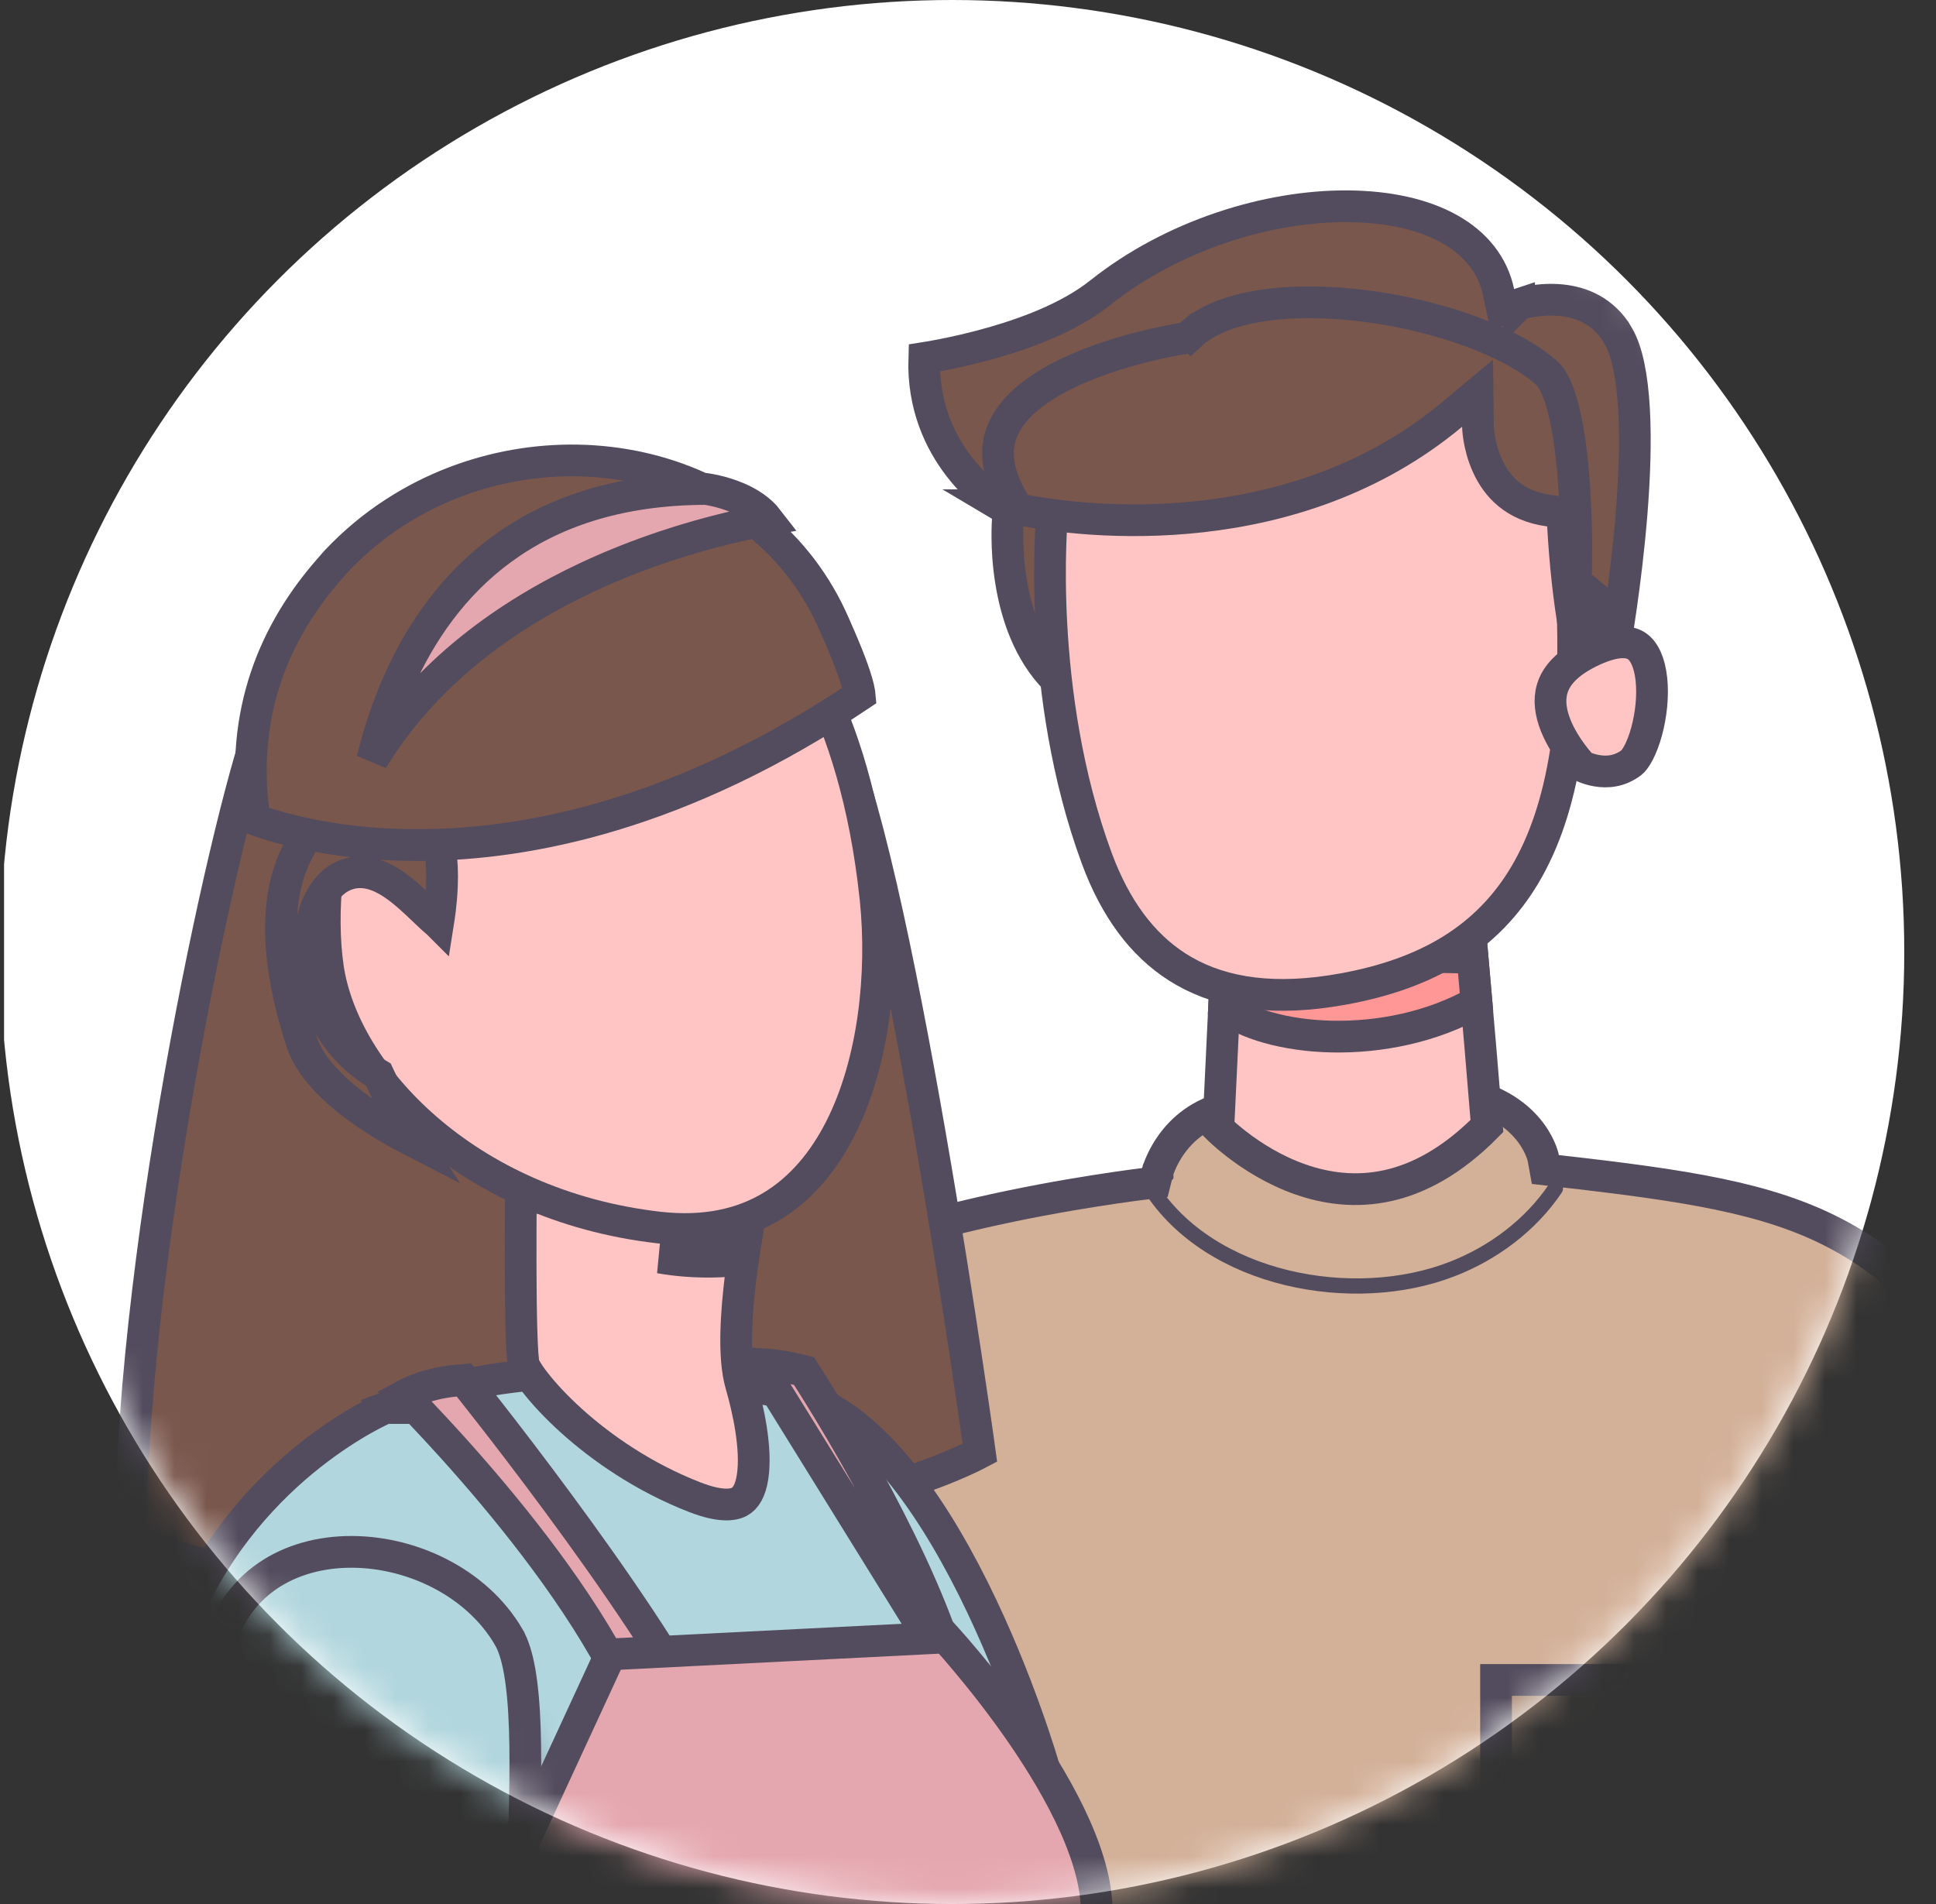 <svg width="61" height="60" viewBox="0 0 61 60" fill="none" xmlns="http://www.w3.org/2000/svg">
<rect x="0" y="0" width="61" height="60" fill="#333333" stroke="none"/>
<g clip-path="url(#clip0_1501_3358)">
<circle cx="30" cy="30" r="30" fill="white"/>
<mask id="mask0_1501_3358" style="mask-type:alpha" maskUnits="userSpaceOnUse" x="0" y="0" width="60" height="60">
<circle cx="30" cy="30" r="30" fill="#D9D9D9"/>
</mask>
<g mask="url(#mask0_1501_3358)">
<path d="M42.55 34.354C44.022 34.248 45.432 34.26 46.291 34.482V34.483C47.363 34.762 47.942 35.291 48.255 35.724C48.414 35.944 48.51 36.147 48.564 36.289C48.591 36.36 48.607 36.417 48.617 36.452C48.621 36.469 48.624 36.481 48.625 36.488L48.692 36.854L49.062 36.896C53.107 37.353 55.678 37.743 57.825 38.864C59.955 39.975 61.72 41.837 64.05 45.374C67.459 50.548 70.899 57.616 72.931 62.029L73.712 63.745C73.998 64.381 74.393 64.952 74.745 65.476C75.062 65.947 75.349 66.385 75.558 66.851L75.552 66.864L75.631 67.07C76.591 69.551 76.835 71.584 76.246 73.154C75.669 74.692 74.237 75.921 71.504 76.677C69.894 77.125 68.727 76.994 67.874 76.601C67.016 76.206 66.412 75.518 65.985 74.742C65.556 73.963 65.32 73.119 65.192 72.46C65.128 72.133 65.092 71.856 65.072 71.662C65.061 71.566 65.055 71.49 65.052 71.44C65.05 71.415 65.049 71.396 65.048 71.384C65.048 71.378 65.047 71.374 65.047 71.371V71.37L65.043 71.258L64.992 71.159L61.602 64.638L60.657 64.871L60.718 87.061V87.084C60.718 87.085 60.719 87.087 60.719 87.089C60.719 87.093 60.72 87.099 60.72 87.107C60.721 87.122 60.721 87.144 60.723 87.173C60.726 87.232 60.73 87.318 60.736 87.429C60.747 87.651 60.765 87.972 60.787 88.366C60.833 89.154 60.898 90.237 60.984 91.417C61.138 93.553 61.358 96.038 61.626 97.662C51.431 100.379 35.951 100.684 25.298 96.979C25.498 95.222 25.75 92.537 25.954 90.228C26.065 88.981 26.163 87.842 26.234 87.014C26.269 86.6 26.296 86.264 26.316 86.032C26.325 85.916 26.333 85.825 26.338 85.764C26.341 85.733 26.343 85.71 26.344 85.694C26.345 85.686 26.346 85.68 26.346 85.676V85.67L26.347 85.662V85.654L27.257 67.224L26.76 67.142C26.765 67.07 26.772 66.935 26.787 66.745C26.905 66.757 27.024 66.788 27.091 66.832C27.147 66.892 27.212 66.999 27.228 67.038C27.248 67.098 27.253 67.148 27.253 67.154C27.257 67.19 27.254 67.218 27.255 67.198C27.256 67.181 27.258 67.145 27.263 67.084C27.272 66.965 27.287 66.784 27.306 66.536C27.344 66.044 27.399 65.313 27.45 64.402C27.551 62.581 27.639 60.034 27.564 57.218C27.489 54.403 27.251 51.309 26.697 48.394C26.172 45.636 25.357 43.008 24.107 40.926C24.693 40.386 25.618 39.887 26.75 39.443C28.006 38.95 29.456 38.547 30.839 38.229C32.22 37.911 33.523 37.68 34.482 37.529C34.961 37.453 35.353 37.397 35.625 37.36C35.761 37.341 35.867 37.328 35.939 37.319C35.974 37.314 36.002 37.311 36.02 37.309C36.029 37.308 36.036 37.307 36.04 37.306H36.046L36.389 37.265L36.472 36.933L36.473 36.932V36.931V36.93L36.472 36.929C36.472 36.928 36.474 36.926 36.475 36.924C36.477 36.915 36.482 36.899 36.489 36.878C36.502 36.836 36.526 36.77 36.56 36.688C36.628 36.524 36.74 36.299 36.91 36.062C37.248 35.591 37.815 35.071 38.753 34.868H38.754C39.648 34.673 41.094 34.459 42.55 34.354Z" fill="#D3B098" stroke="#534C5E"/>
<path d="M54.248 52.939V61.737L50.87 62.758L47.138 61.728V52.939H54.248Z" fill="#AF917D" stroke="#534C5E"/>
<path d="M36.248 37.419C38.128 40.369 42.658 41.199 45.758 39.989C47.048 39.489 48.228 38.609 49.008 37.449" stroke="#534C5E" stroke-width="0.48" stroke-linecap="round" stroke-linejoin="round"/>
<path d="M10.713 19.503C13.618 17.378 17.037 17.41 19.995 18.398C21.472 18.891 22.818 19.619 23.9 20.417C24.988 21.22 25.779 22.073 26.18 22.8V22.801C26.666 23.682 27.216 25.557 27.767 27.949C28.312 30.317 28.845 33.124 29.313 35.819C29.781 38.511 30.184 41.086 30.469 42.989C30.612 43.939 30.725 44.722 30.803 45.267C30.833 45.473 30.857 45.645 30.875 45.779C29.993 46.246 28.403 46.834 26.364 47.414C24.103 48.057 21.34 48.681 18.491 49.121C15.639 49.562 12.713 49.816 10.123 49.728C7.66 49.644 5.559 49.25 4.111 48.461C4.151 43.654 4.947 37.826 5.861 32.882C6.326 30.363 6.82 28.08 7.256 26.288C7.696 24.482 8.069 23.208 8.289 22.682L8.328 22.59V22.511C8.44 21.39 8.616 21.034 8.875 20.777C9.027 20.626 9.227 20.489 9.542 20.287C9.849 20.092 10.239 19.848 10.712 19.502L10.713 19.503Z" fill="#7A574D" stroke="#534C5E"/>
<path d="M12.14 44.367C16.012 42.951 19.707 42.952 24.867 43.911V43.91C26.013 44.126 27.098 44.913 28.097 46.057C29.091 47.195 29.957 48.639 30.672 50.074C31.386 51.506 31.941 52.912 32.317 53.961C32.505 54.485 32.648 54.918 32.744 55.22C32.791 55.37 32.828 55.488 32.852 55.567C32.855 55.575 32.857 55.584 32.859 55.591L32.187 61.094L7.086 71.064C7.078 71.028 7.071 70.99 7.063 70.951C6.973 70.505 6.848 69.862 6.703 69.075C6.413 67.5 6.047 65.348 5.75 63.044C5.451 60.738 5.221 58.288 5.197 56.113C5.172 53.918 5.359 52.075 5.847 50.937C6.871 48.547 8.45 46.902 9.777 45.852C10.44 45.328 11.038 44.954 11.467 44.713C11.682 44.592 11.854 44.506 11.971 44.449C12.03 44.421 12.074 44.401 12.103 44.388C12.117 44.381 12.128 44.376 12.134 44.373C12.138 44.372 12.14 44.371 12.141 44.37H12.142C12.142 44.37 12.142 44.37 12.14 44.367Z" fill="#B1D6DD" stroke="#534C5E"/>
<path d="M23.923 42.979C24.292 43 24.771 43.059 25.33 43.204C25.347 43.231 25.367 43.261 25.388 43.294C25.497 43.463 25.654 43.711 25.846 44.022C26.229 44.643 26.751 45.517 27.304 46.523C28.236 48.216 29.241 50.256 29.84 52.096L29.456 51.911L23.923 42.979Z" fill="#E5A7AF" stroke="#534C5E"/>
<path d="M23.596 38.532C23.59 38.565 23.584 38.599 23.577 38.634C23.508 39.028 23.421 39.57 23.347 40.161C23.273 40.751 23.212 41.397 23.198 41.997C23.185 42.586 23.216 43.175 23.348 43.629C23.568 44.384 23.852 45.655 23.711 46.549C23.642 46.989 23.489 47.221 23.298 47.324C23.099 47.432 22.691 47.49 21.899 47.183C20.276 46.554 18.944 45.62 17.999 44.767C17.527 44.34 17.156 43.938 16.897 43.61C16.767 43.447 16.668 43.306 16.6 43.193C16.566 43.137 16.541 43.091 16.524 43.056C16.515 43.038 16.51 43.025 16.506 43.015C16.503 43.007 16.502 43.002 16.501 43.001C16.501 43.001 16.499 42.992 16.495 42.973C16.492 42.954 16.489 42.929 16.486 42.898C16.478 42.834 16.47 42.752 16.463 42.652C16.449 42.454 16.439 42.199 16.43 41.905C16.413 41.319 16.406 40.592 16.404 39.883C16.403 39.174 16.405 38.484 16.409 37.972C16.41 37.867 16.411 37.769 16.411 37.681L23.596 38.532Z" fill="#FFC5C5" stroke="#534C5E"/>
<path d="M23.41 39.689C23.336 39.698 23.252 39.711 23.158 39.72C22.775 39.756 22.234 39.78 21.607 39.732C21.346 39.712 21.072 39.678 20.788 39.629C21.627 39.646 22.542 39.578 23.462 39.351L23.41 39.689Z" fill="#FF9797" stroke="#534C5E"/>
<path d="M14.718 43.615C14.879 43.818 15.112 44.112 15.397 44.478C15.968 45.209 16.75 46.227 17.594 47.372C19.291 49.672 21.216 52.45 22.21 54.452C23.189 56.426 23.758 59.006 24.08 61.123C24.24 62.176 24.337 63.103 24.394 63.766C24.409 63.94 24.418 64.097 24.428 64.232L22.208 63.97C22.198 63.841 22.187 63.684 22.171 63.503C22.119 62.943 22.032 62.146 21.888 61.198C21.619 59.423 21.151 57.104 20.342 54.804L20.176 54.345C19.25 51.85 17.262 49.142 15.54 47.085C14.673 46.05 13.864 45.168 13.271 44.544C13.06 44.322 12.874 44.134 12.724 43.982C13.133 43.76 13.568 43.633 13.949 43.565C14.21 43.518 14.437 43.499 14.597 43.492C14.605 43.491 14.612 43.491 14.619 43.49C14.648 43.527 14.681 43.569 14.718 43.615Z" fill="#E5A7AF" stroke="#534C5E"/>
<path d="M29.858 51.668C29.998 51.824 30.198 52.053 30.437 52.339C30.917 52.911 31.554 53.711 32.184 54.624C32.815 55.539 33.432 56.557 33.879 57.565C34.329 58.58 34.588 59.544 34.549 60.364C34.464 62.126 33.667 64.36 32.862 66.194C32.464 67.101 32.071 67.894 31.777 68.461C31.631 68.744 31.509 68.971 31.425 69.125C31.383 69.202 31.349 69.262 31.327 69.302C31.316 69.322 31.307 69.337 31.302 69.347C31.299 69.352 31.297 69.355 31.296 69.358C31.295 69.359 31.294 69.36 31.294 69.361V69.362L31.209 69.509L31.232 69.678C31.773 73.57 31.993 79.238 32.077 83.951C32.119 86.304 32.127 88.413 32.124 89.933C32.123 90.693 32.119 91.305 32.115 91.728C32.113 91.939 32.111 92.103 32.11 92.214C32.11 92.269 32.109 92.312 32.108 92.34V92.382L32.107 92.441L32.12 92.498C34.67 103.885 35.876 118.434 36.443 130.156C36.727 136.012 36.85 141.156 36.903 144.835C36.93 146.675 36.938 148.148 36.94 149.161C36.941 149.668 36.941 150.059 36.94 150.323C36.94 150.455 36.939 150.556 36.938 150.623V150.719C36.938 150.721 36.937 150.723 36.937 150.724V150.733L36.938 150.74L37.92 195.781C33.822 197.76 27.763 197.98 22.601 197.666C19.976 197.507 17.613 197.212 15.906 196.957C15.053 196.83 14.364 196.713 13.89 196.627C13.787 196.609 13.694 196.591 13.612 196.575L17.433 166.452L16.488 166.171L2.382 195.291L-5.036 193.996H-5.037C-8.679 193.365 -12.213 192.21 -15.529 190.562L-15.53 190.561L-20.255 188.226L-6.58 149.074L-6.573 149.054L-6.567 149.033L1.782 116.444L1.81 116.331L1.787 116.218V116.217C1.787 116.216 1.786 116.215 1.786 116.213C1.785 116.209 1.785 116.203 1.783 116.196C1.78 116.18 1.775 116.155 1.768 116.123C1.756 116.06 1.738 115.965 1.715 115.842C1.669 115.596 1.605 115.235 1.531 114.781C1.384 113.873 1.2 112.591 1.055 111.101C0.762 108.113 0.627 104.322 1.229 101.03L1.338 100.439C1.999 97.363 3.382 94.386 4.645 92.122C5.316 90.922 5.948 89.929 6.412 89.237C6.644 88.891 6.835 88.62 6.966 88.437C7.031 88.345 7.082 88.275 7.116 88.229C7.133 88.206 7.146 88.188 7.154 88.177C7.158 88.171 7.162 88.167 7.164 88.164C7.165 88.163 7.165 88.162 7.166 88.161L7.167 88.16L7.216 88.096L7.242 88.018L7.752 86.498L7.76 86.475L7.766 86.45L8.556 83L8.577 82.906L8.561 82.812L6.47 69.487C9.979 68.417 12.882 65.897 14.422 62.549L19.233 52.133L29.796 51.6C29.815 51.621 29.836 51.643 29.858 51.668Z" fill="#E5A7AF" stroke="#534C5E"/>
<path d="M14.786 18.488C16.546 17.25 18.6 16.859 20.378 17.076C22.174 17.294 23.597 18.116 24.202 19.194L24.24 19.261L24.297 19.315L24.298 19.316C24.301 19.319 24.306 19.324 24.314 19.331C24.33 19.347 24.355 19.374 24.388 19.411C24.456 19.484 24.558 19.601 24.683 19.763C24.934 20.087 25.284 20.595 25.657 21.312C26.356 22.656 27.142 24.741 27.52 27.739L27.591 28.35C27.824 30.659 27.548 33.453 26.482 35.557C25.952 36.603 25.237 37.46 24.311 38.017C23.391 38.571 22.227 38.849 20.754 38.682H20.755C14.651 37.982 10.823 33.827 10.333 30.497C10.081 28.787 10.297 26.4 11.042 24.116C11.787 21.828 13.037 19.717 14.786 18.488Z" fill="#FFC5C5" stroke="#534C5E"/>
<path d="M12.384 24.727C12.434 24.738 12.509 24.759 12.601 24.796C12.784 24.871 13.029 25.012 13.257 25.276C13.695 25.781 14.161 26.848 13.803 29.091C13.802 29.09 13.801 29.09 13.8 29.089C13.683 28.991 13.55 28.867 13.396 28.72C13.103 28.441 12.731 28.078 12.343 27.828C11.966 27.583 11.436 27.354 10.882 27.575C10.387 27.77 10.08 28.247 9.915 28.737C9.744 29.244 9.688 29.858 9.762 30.488C9.906 31.704 10.547 33.062 11.922 33.864C12.353 34.783 12.718 35.462 13.06 35.989C12.795 35.853 12.524 35.707 12.257 35.549C11.615 35.172 11.002 34.742 10.508 34.273C10.012 33.801 9.661 33.314 9.504 32.826V32.825L9.389 32.459C8.27 28.744 9.099 26.862 10.063 25.896C10.58 25.378 11.176 25.081 11.649 24.913C11.884 24.83 12.085 24.78 12.225 24.751C12.286 24.739 12.336 24.73 12.371 24.724C12.375 24.725 12.38 24.726 12.384 24.727ZM12.332 24.716V24.717H12.329L12.327 24.716C12.328 24.716 12.329 24.716 12.332 24.716Z" fill="#7A574D" stroke="#534C5E"/>
<path d="M12.439 16.149C17.115 13.126 23.785 14.314 26.187 19.458L26.299 19.706C26.386 19.915 26.649 20.482 26.859 21.07C26.965 21.365 27.045 21.631 27.077 21.828C27.082 21.86 27.085 21.888 27.087 21.911C21.471 25.676 16.635 26.619 13.215 26.63C11.489 26.636 10.118 26.404 9.184 26.173C8.716 26.058 8.358 25.944 8.12 25.859C8.083 25.846 8.049 25.831 8.018 25.82C7.524 22.412 8.709 19.837 10.374 17.939L10.596 17.685C11.149 17.101 11.767 16.581 12.438 16.15L12.439 16.149Z" fill="#7A574D" stroke="#534C5E"/>
<path d="M22.295 15.417C22.349 15.426 22.428 15.439 22.525 15.461C22.721 15.505 22.982 15.578 23.253 15.694C23.624 15.854 23.963 16.078 24.196 16.381C23.869 16.44 23.436 16.525 22.926 16.648C21.753 16.932 20.161 17.412 18.493 18.194C16.065 19.334 13.44 21.136 11.731 23.942C11.924 23.159 12.191 22.312 12.567 21.468C13.249 19.936 14.276 18.426 15.819 17.299C17.351 16.18 19.423 15.415 22.246 15.409C22.258 15.411 22.275 15.414 22.295 15.417Z" fill="#E5A7AF" stroke="#534C5E"/>
<mask id="path-17-inside-1_1501_3358" fill="white">
<path d="M6.527 52.439C9.857 53.519 13.128 54.329 16.458 54.809C16.252 61.981 14.852 72.317 14.279 76.314C21.44 78.52 36.451 86.855 36.478 86.87L36.487 86.879C39.702 92.363 34.874 92.28 34.828 92.279C34.828 92.279 16.148 87.839 7.808 83.149C6.758 82.559 6.327 81.719 6.327 80.816C6.21 79.07 5.176 62.801 6.527 52.449V52.439Z"/>
</mask>
<path d="M6.527 52.439C9.857 53.519 13.128 54.329 16.458 54.809C16.252 61.981 14.852 72.317 14.279 76.314C21.44 78.52 36.451 86.855 36.478 86.87L36.487 86.879C39.702 92.363 34.874 92.28 34.828 92.279C34.828 92.279 16.148 87.839 7.808 83.149C6.758 82.559 6.327 81.719 6.327 80.816C6.21 79.07 5.176 62.801 6.527 52.449V52.439Z" fill="#FFC5C5"/>
<path d="M6.527 52.439L6.836 51.488L5.527 51.063V52.439H6.527ZM16.458 54.809L17.458 54.838L17.483 53.946L16.601 53.819L16.458 54.809ZM14.279 76.314L13.29 76.172L13.168 77.018L13.985 77.269L14.279 76.314ZM36.478 86.87L37.185 86.162L37.086 86.063L36.963 85.995L36.478 86.87ZM36.487 86.879L37.35 86.374L37.285 86.263L37.194 86.172L36.487 86.879ZM34.828 92.279L34.597 93.252L34.701 93.276L34.808 93.278L34.828 92.279ZM7.808 83.149L8.298 82.277L8.298 82.277L7.808 83.149ZM6.327 80.816L7.327 80.816L7.327 80.782L7.325 80.749L6.327 80.816ZM6.527 52.449L7.519 52.578L7.527 52.514V52.449H6.527ZM6.527 52.439L6.219 53.39C9.592 54.484 12.919 55.309 16.315 55.799L16.458 54.809L16.601 53.819C13.337 53.349 10.123 52.553 6.836 51.488L6.527 52.439ZM16.458 54.809L15.459 54.78C15.255 61.887 13.863 72.17 13.29 76.172L14.279 76.314L15.269 76.456C15.841 72.465 17.25 62.075 17.458 54.838L16.458 54.809ZM14.279 76.314L13.985 77.269C17.471 78.344 22.942 80.94 27.601 83.305C29.918 84.481 32.014 85.59 33.532 86.405C34.291 86.813 34.905 87.147 35.33 87.379C35.542 87.496 35.708 87.587 35.82 87.648C35.876 87.679 35.919 87.703 35.948 87.719C35.962 87.727 35.973 87.733 35.981 87.737C35.984 87.739 35.987 87.741 35.989 87.742C35.991 87.743 35.992 87.744 35.992 87.744L36.478 86.87L36.963 85.995C36.945 85.985 33.174 83.891 28.507 81.522C23.864 79.165 18.248 76.49 14.574 75.358L14.279 76.314ZM36.478 86.87L35.77 87.577L35.78 87.586L36.487 86.879L37.194 86.172L37.185 86.162L36.478 86.87ZM36.487 86.879L35.625 87.385C36.385 88.681 36.592 89.523 36.591 90.035C36.59 90.49 36.428 90.714 36.247 90.862C36.024 91.045 35.702 91.162 35.372 91.224C35.055 91.284 34.82 91.278 34.848 91.279L34.828 92.279L34.808 93.278C34.86 93.279 35.245 93.284 35.746 93.189C36.234 93.096 36.926 92.891 37.514 92.409C38.144 91.893 38.589 91.11 38.591 90.038C38.592 89.023 38.197 87.819 37.35 86.374L36.487 86.879ZM34.828 92.279C35.059 91.306 35.059 91.306 35.059 91.306C35.059 91.306 35.059 91.306 35.059 91.306C35.058 91.305 35.058 91.305 35.056 91.305C35.054 91.305 35.051 91.304 35.047 91.303C35.038 91.301 35.025 91.298 35.008 91.293C34.973 91.285 34.921 91.272 34.852 91.256C34.715 91.222 34.511 91.173 34.25 91.108C33.726 90.978 32.967 90.788 32.031 90.544C30.157 90.056 27.573 89.358 24.73 88.514C19.014 86.817 12.359 84.561 8.298 82.277L7.808 83.149L7.318 84.02C11.597 86.427 18.451 88.736 24.161 90.431C27.031 91.283 29.638 91.988 31.527 92.48C32.472 92.725 33.238 92.918 33.769 93.049C34.034 93.115 34.24 93.165 34.381 93.2C34.451 93.216 34.505 93.23 34.541 93.238C34.559 93.243 34.573 93.246 34.582 93.248C34.587 93.249 34.591 93.25 34.593 93.251C34.594 93.251 34.595 93.251 34.596 93.251C34.596 93.251 34.596 93.251 34.597 93.251C34.597 93.252 34.597 93.252 34.828 92.279ZM7.808 83.149L8.298 82.277C7.546 81.855 7.327 81.338 7.327 80.816L6.327 80.816L5.327 80.816C5.328 82.1 5.97 83.263 7.318 84.02L7.808 83.149ZM6.327 80.816L7.325 80.749C7.207 78.984 6.182 62.815 7.519 52.578L6.527 52.449L5.536 52.319C4.169 62.786 5.214 79.155 5.329 80.883L6.327 80.816ZM6.527 52.449H7.527V52.439H6.527H5.527V52.449H6.527Z" fill="#534C5E" mask="url(#path-17-inside-1_1501_3358)"/>
<path d="M10.914 48.905C12.901 48.85 15.013 49.848 16.026 51.582V51.583C16.32 52.081 16.488 53.013 16.537 54.5C16.582 55.854 16.526 57.579 16.438 59.689C12.898 59.551 8.989 59.212 5.406 58.511C5.475 57.577 5.706 56.526 5.971 55.495C6.268 54.34 6.62 53.173 6.778 52.343L6.788 52.297V52.289C7.017 51.132 7.567 50.313 8.278 49.771C9.005 49.218 9.93 48.932 10.914 48.905Z" fill="#B1D6DD" stroke="#534C5E"/>
<path d="M46.397 30.169L46.64 32.953L46.85 35.483C45.752 36.597 44.694 37.146 43.734 37.36C42.728 37.584 41.788 37.452 40.973 37.166C40.154 36.88 39.468 36.441 38.984 36.07C38.743 35.885 38.555 35.719 38.429 35.601C38.414 35.587 38.4 35.573 38.387 35.56L38.558 31.974L38.653 30.018L46.397 30.169Z" fill="#FFC5C5" stroke="#534C5E"/>
<path d="M46.399 30.18L46.522 31.58C45.127 32.37 43.47 32.696 41.967 32.665C40.477 32.633 39.239 32.255 38.569 31.737L38.653 30.028L46.399 30.18Z" fill="#FF9797" stroke="#534C5E"/>
<path d="M42.475 6.5C45.046 6.521 46.859 7.498 47.218 9.212L47.333 9.759L47.863 9.584V9.585C47.863 9.585 47.864 9.584 47.865 9.584C47.867 9.583 47.872 9.581 47.879 9.579C47.893 9.575 47.915 9.569 47.945 9.562C48.005 9.546 48.096 9.524 48.208 9.504C48.436 9.463 48.747 9.43 49.086 9.452C49.707 9.493 50.395 9.715 50.888 10.418L50.996 10.603C51.266 11.062 51.428 11.87 51.486 12.91C51.542 13.928 51.496 15.09 51.407 16.194C51.318 17.296 51.188 18.329 51.08 19.087C51.06 19.223 51.038 19.349 51.021 19.466L50.464 19.007L50.478 20.085C50.485 20.661 50.472 20.909 50.427 21.287L50.371 21.726C50.296 22.295 49.764 22.819 48.707 23.261C47.681 23.69 46.325 23.969 44.946 24.146C43.574 24.321 42.212 24.393 41.19 24.42C40.68 24.433 40.256 24.436 39.96 24.435C39.813 24.434 39.697 24.433 39.619 24.432C39.61 24.432 39.601 24.431 39.593 24.431C39.553 24.414 39.5 24.392 39.435 24.365C39.279 24.3 39.055 24.205 38.784 24.09C38.241 23.86 37.51 23.546 36.758 23.213C36.005 22.88 35.235 22.528 34.612 22.223C34.3 22.07 34.029 21.931 33.818 21.813C33.594 21.687 33.474 21.605 33.432 21.567L33.431 21.567L33.257 21.401C32.417 20.549 32.027 19.373 31.858 18.336C31.768 17.79 31.743 17.299 31.741 16.945C31.739 16.77 31.743 16.629 31.747 16.533C31.75 16.485 31.752 16.448 31.753 16.425C31.754 16.413 31.755 16.405 31.755 16.399L31.756 16.395L31.785 16.081L31.514 15.92H31.515C31.515 15.92 31.513 15.92 31.512 15.919L31.415 15.855C31.345 15.806 31.241 15.73 31.117 15.628C30.867 15.423 30.535 15.111 30.214 14.693C29.625 13.925 29.072 12.798 29.122 11.281C29.192 11.27 29.271 11.258 29.357 11.242C29.751 11.172 30.297 11.061 30.905 10.901C32.028 10.606 33.427 10.128 34.458 9.383L34.66 9.231C36.937 7.415 39.947 6.48 42.475 6.5Z" fill="#7A574D" stroke="#534C5E"/>
<path d="M41.59 11.38C43.099 11.428 44.484 11.744 45.496 12.051C46.001 12.204 46.41 12.353 46.691 12.464C46.831 12.519 46.94 12.565 47.012 12.596C47.048 12.611 47.075 12.624 47.093 12.632C47.101 12.636 47.108 12.639 47.112 12.641C47.114 12.641 47.115 12.641 47.116 12.642V12.643L47.189 12.677L47.258 12.684C47.262 12.684 47.273 12.688 47.288 12.692C47.323 12.702 47.384 12.723 47.464 12.764C47.622 12.845 47.865 13.009 48.13 13.339C48.662 14 49.308 15.358 49.489 18.102C49.782 22.488 49.259 25.515 48.055 27.554C46.867 29.563 44.971 30.686 42.318 31.167C40.184 31.557 38.551 31.311 37.314 30.606C36.155 29.946 35.283 28.848 34.675 27.351L34.557 27.046C33.595 24.439 33.24 21.745 33.128 19.694C33.072 18.671 33.077 17.812 33.096 17.211C33.105 16.91 33.118 16.674 33.128 16.515L33.141 16.334C34.173 14.28 35.531 13.033 36.98 12.303C38.467 11.554 40.081 11.332 41.59 11.38ZM47.269 12.685V12.685H47.265C47.264 12.685 47.263 12.685 47.262 12.685H47.269Z" fill="#FFC5C5" stroke="#534C5E"/>
<path d="M50.214 20.485C50.992 20.132 51.383 20.228 51.577 20.363C51.8 20.517 51.975 20.862 52.033 21.405C52.089 21.929 52.023 22.537 51.88 23.058C51.809 23.317 51.721 23.543 51.63 23.718C51.534 23.901 51.452 23.995 51.405 24.031C51.025 24.319 50.633 24.342 50.313 24.287C50.151 24.26 50.012 24.213 49.915 24.172C49.889 24.162 49.867 24.15 49.849 24.141C49.832 24.123 49.81 24.099 49.783 24.069C49.717 23.994 49.625 23.884 49.525 23.747C49.319 23.469 49.091 23.1 48.96 22.703C48.83 22.309 48.808 21.926 48.952 21.578C49.095 21.233 49.438 20.837 50.214 20.485Z" fill="#FFC5C5" stroke="#534C5E"/>
<path d="M39.781 9.628C40.763 9.481 41.905 9.498 43.062 9.649C45.402 9.955 47.668 10.79 48.752 11.77C48.835 11.845 48.933 11.983 49.033 12.208C49.13 12.428 49.217 12.703 49.291 13.021C49.441 13.658 49.534 14.421 49.589 15.167C49.645 15.909 49.662 16.619 49.666 17.145C49.667 17.407 49.665 17.623 49.663 17.773C49.661 17.848 49.661 17.907 49.66 17.946C49.659 17.965 49.659 17.98 49.659 17.99C49.659 17.995 49.658 17.998 49.658 18V18.003L49.632 18.84L49.752 18.78C49.753 18.783 49.754 18.787 49.754 18.791C49.793 19.222 49.833 19.784 49.845 20.317C49.85 20.523 49.847 20.717 49.842 20.893C49.762 20.613 49.685 20.275 49.616 19.892C49.439 18.923 49.312 17.716 49.248 16.561L49.224 16.148L48.813 16.093C47.698 15.946 47.154 15.305 46.869 14.68C46.723 14.361 46.646 14.046 46.607 13.809C46.587 13.692 46.578 13.595 46.573 13.531C46.57 13.499 46.569 13.475 46.569 13.46C46.569 13.452 46.568 13.447 46.568 13.444V13.442L46.556 12.39L45.748 13.065C40.787 17.202 34.236 16.498 32.079 16.042C31.363 14.959 31.341 14.167 31.584 13.574C31.855 12.91 32.514 12.35 33.373 11.896C34.22 11.448 35.187 11.143 35.955 10.947C36.336 10.849 36.664 10.78 36.898 10.734C37.014 10.711 37.108 10.693 37.173 10.681C37.205 10.675 37.234 10.671 37.254 10.667C37.264 10.665 37.278 10.662 37.291 10.659C37.297 10.657 37.311 10.655 37.327 10.65C37.334 10.648 37.351 10.642 37.373 10.633C37.383 10.629 37.409 10.618 37.424 10.61C37.444 10.598 37.491 10.563 37.526 10.534L37.528 10.536C38.014 10.085 38.79 9.777 39.781 9.628Z" fill="#7A574D" stroke="#534C5E"/>
</g>
</g>
<defs>
<clipPath id="clip0_1501_3358">
<rect width="60" height="60" fill="white" transform="translate(0.128)"/>
</clipPath>
</defs>
</svg>
